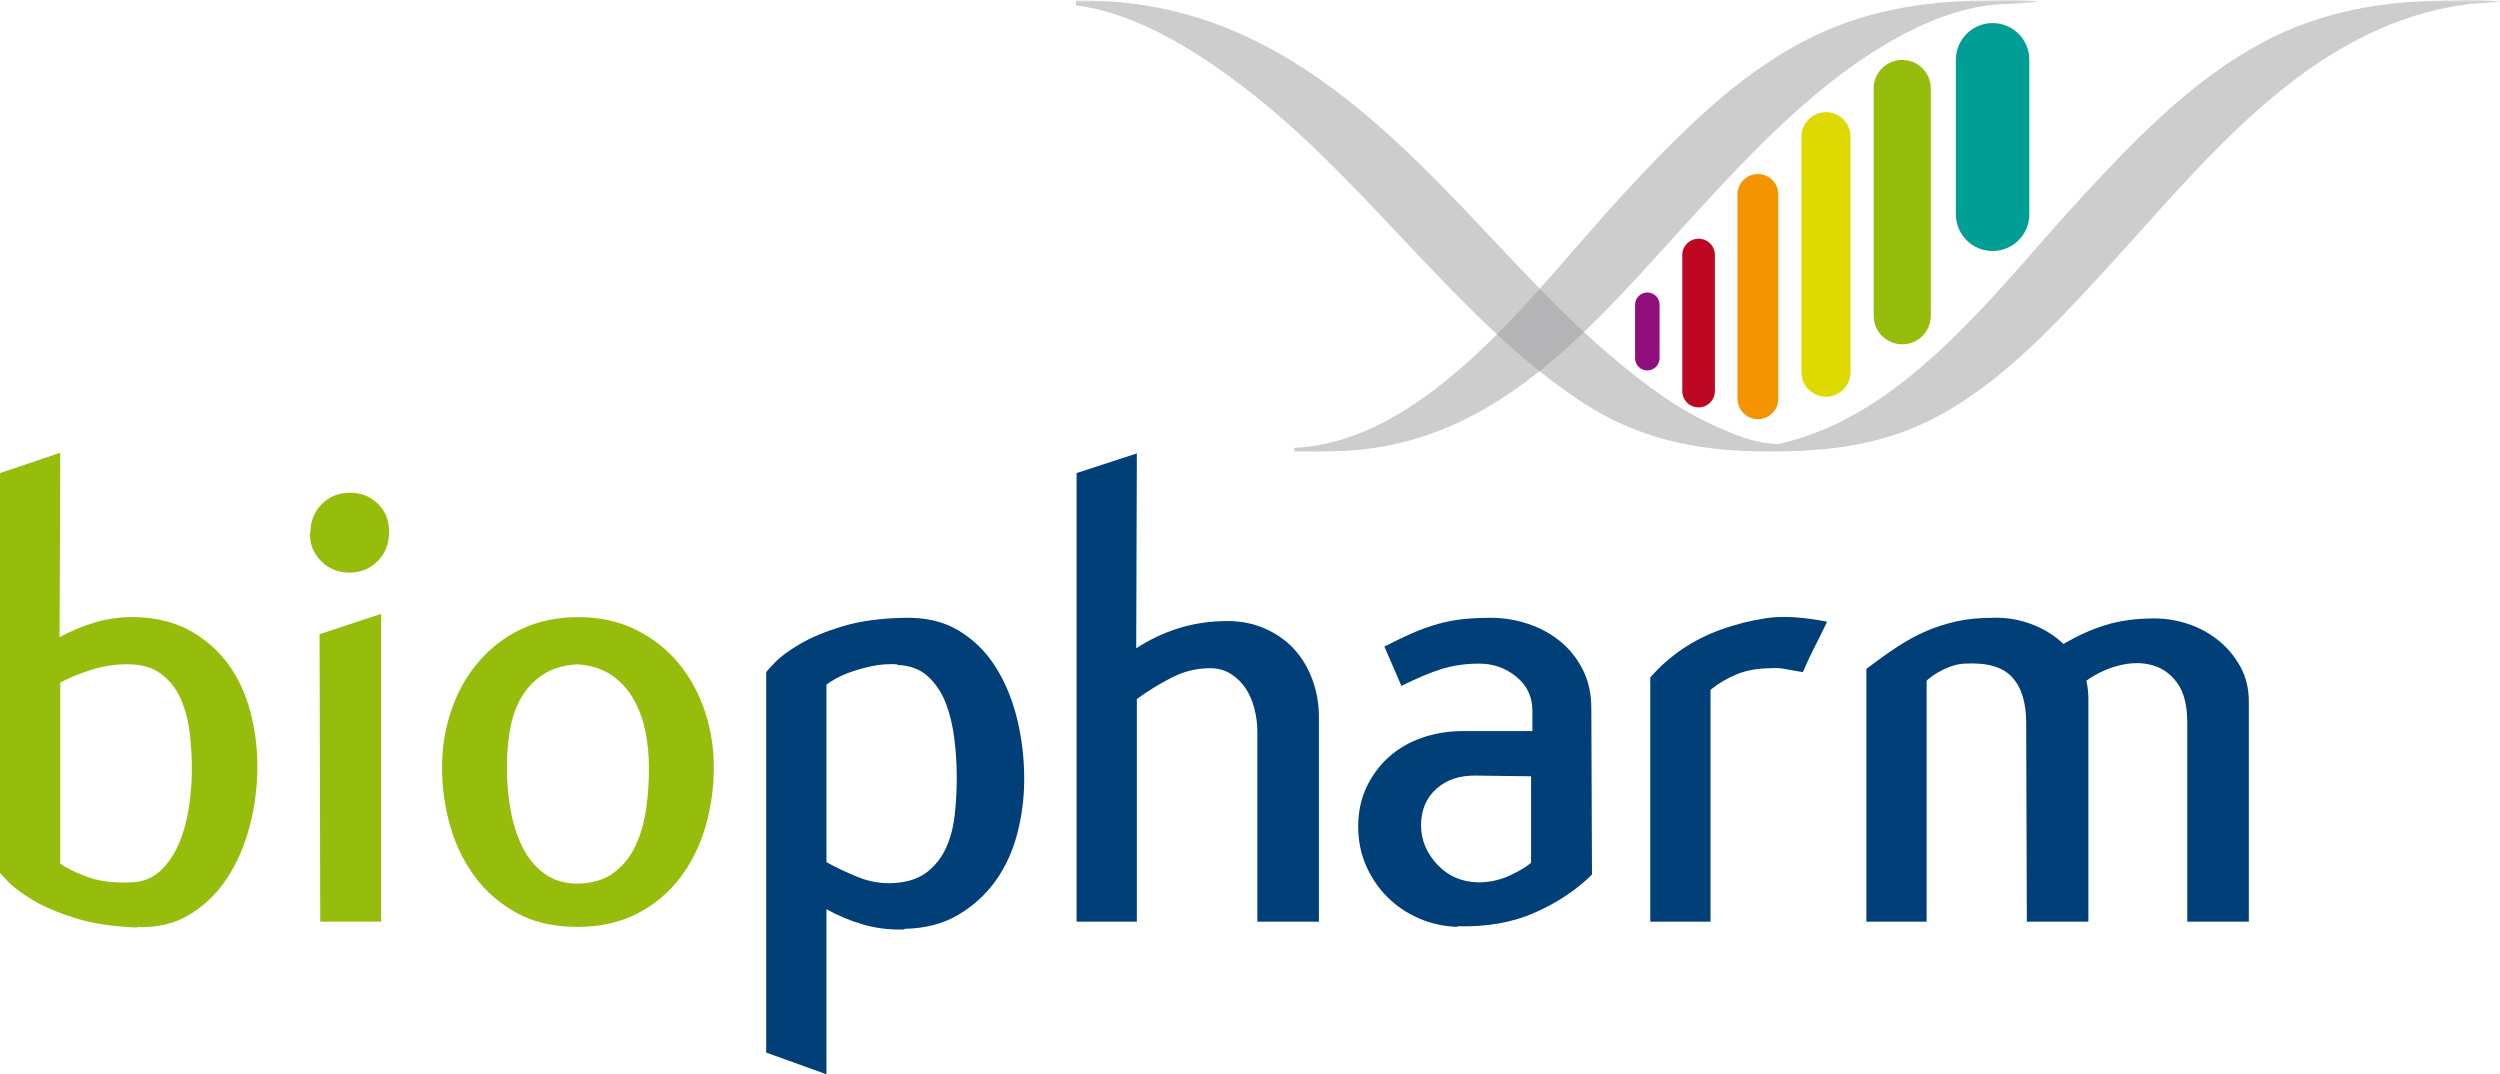 <?xml version="1.0" encoding="UTF-8" standalone="no"?>
<svg
   xmlns:dc="http://purl.org/dc/elements/1.1/"
   xmlns:cc="http://creativecommons.org/ns#"
   xmlns:rdf="http://www.w3.org/1999/02/22-rdf-syntax-ns#"
   xmlns:svg="http://www.w3.org/2000/svg"
   xmlns="http://www.w3.org/2000/svg"
   xmlns:xlink="http://www.w3.org/1999/xlink"
   xmlns:sodipodi="http://sodipodi.sourceforge.net/DTD/sodipodi-0.dtd"
   xmlns:inkscape="http://www.inkscape.org/namespaces/inkscape"
   inkscape:version="1.0 (1.0+r73+1)"
   sodipodi:docname="BioPharm_Logo.ai"
   id="svg72"
   version="1.2"
   viewBox="0 0 605.121 260.02"
   height="260.02pt"
   width="605.121pt">
  <sodipodi:namedview
     inkscape:current-layer="svg72"
     inkscape:window-maximized="0"
     inkscape:window-y="1103"
     inkscape:window-x="1930"
     inkscape:cy="212"
     inkscape:cx="405.39063"
     inkscape:zoom="1.1746875"
     fit-margin-bottom="0"
     fit-margin-right="0"
     fit-margin-left="0"
     fit-margin-top="0"
     showgrid="false"
     id="namedview74"
     inkscape:window-height="999"
     inkscape:window-width="1890"
     inkscape:pageshadow="2"
     inkscape:pageopacity="0"
     guidetolerance="10"
     gridtolerance="10"
     objecttolerance="10"
     borderopacity="1"
     bordercolor="#666666"
     pagecolor="#ffffff" />
  <defs
     id="defs37">
    <filter
       height="1"
       width="1"
       y="0"
       x="0"
       filterUnits="objectBoundingBox"
       id="alpha">
      <feColorMatrix
         id="feColorMatrix2"
         values="0 0 0 0 1 0 0 0 0 1 0 0 0 0 1 0 0 0 1 0"
         in="SourceGraphic"
         type="matrix" />
    </filter>
    <mask
       id="mask0">
      <g
         id="g7"
         filter="url(#alpha)">
        <rect
           id="rect5"
           style="fill:#000000;fill-opacity:0.5;stroke:none"
           height="600"
           width="800"
           y="0"
           x="0" />
      </g>
    </mask>
    <clipPath
       id="clip2">
      <path
         id="path10"
         d="M 0.375,0 H 345.078 V 109.277 H 0.375 Z m 0,0" />
    </clipPath>
    <clipPath
       id="clip1">
      <rect
         id="rect13"
         height="110"
         width="346"
         y="0"
         x="0" />
    </clipPath>
    <g
       clip-path="url(#clip1)"
       id="surface4728">
      <g
         id="g18"
         clip-rule="nonzero"
         clip-path="url(#clip2)">
        <path
           id="path16"
           d="M 331.715,0.109 C 314.562,0.367 299.461,3.262 284.5,12.008 269.039,21.039 256.27,34.301 244.195,47.324 223.887,69.223 201.359,100.969 170.129,107.5 c -1.711,-0.121 -3.645,-0.344 -5.316,-0.773 -4.086,-1.051 -7.996,-2.762 -11.773,-4.586 C 145.309,98.414 138.336,93.199 131.758,87.754 117.633,76.07 105.434,62.148 92.77,48.957 67.77,22.895 41.453,0.715 3.789,0.145 3.066,0.129 2.34,0.121 1.613,0.109 1.207,0.105 0.785,0.094 0.375,0.086 V 1.301 c 15.668,1.961 31.227,12.363 43.02,21.664 14.664,11.57 27.277,25.59 40.109,39.09 12.164,12.789 24.617,25.586 39.445,35.316 13.391,8.785 27.426,11.719 43.215,11.895 16.438,0.18 30.875,-1.418 45.266,-9.859 14.727,-8.641 26.715,-21.66 38.152,-34.113 23.672,-25.766 48.191,-57.691 84.879,-63.848 1.023,-0.082 2.035,-0.246 3.027,-0.496 1.551,-0.023 7.449,-0.555 7.594,-0.539 -4.348,-0.629 -8.996,-0.367 -13.367,-0.301"
           style="fill:#9c9c9e;fill-opacity:1;fill-rule:nonzero;stroke:none" />
      </g>
    </g>
    <mask
       id="mask1">
      <g
         id="g23"
         filter="url(#alpha)">
        <rect
           id="rect21"
           style="fill:#000000;fill-opacity:0.5;stroke:none"
           height="600"
           width="800"
           y="0"
           x="0" />
      </g>
    </mask>
    <clipPath
       id="clip4">
      <path
         id="path26"
         d="M 0.199,0 H 180.449 V 109.297 H 0.199 Z m 0,0" />
    </clipPath>
    <clipPath
       id="clip3">
      <rect
         id="rect29"
         height="110"
         width="181"
         y="0"
         x="0" />
    </clipPath>
    <g
       clip-path="url(#clip3)"
       id="surface4731">
      <g
         id="g34"
         clip-rule="nonzero"
         clip-path="url(#clip4)">
        <path
           id="path32"
           d="M 167.086,0.109 C 149.934,0.367 134.832,3.262 119.871,12.008 104.41,21.039 91.641,34.301 79.566,47.324 59.352,69.121 32.961,106.891 0.199,108.406 v 0.863 c 3.238,0.055 6.48,0.008 9.711,-0.047 C 43.996,108.629 66.227,85.891 87.906,62.055 100.207,48.535 112.27,34.754 126.293,22.965 138.625,12.605 156.113,1.203 172.859,0.949 c 1.555,-0.023 7.449,-0.555 7.594,-0.539 -4.352,-0.629 -9,-0.367 -13.367,-0.301"
           style="fill:#9c9c9e;fill-opacity:1;fill-rule:nonzero;stroke:none" />
      </g>
    </g>
  </defs>
  <g
     transform="translate(-95.957,-141)"
     id="surface4724">
    <path
       id="path39"
       d="m 537.934,237.023 c -3.277,0 -5.93,-2.652 -5.93,-5.926 v -57.02 c 0,-3.273 2.652,-5.926 5.93,-5.926 3.27,0 5.926,2.652 5.926,5.926 v 57.02 c 0,3.273 -2.656,5.926 -5.926,5.926"
       style="fill:#ded900;fill-opacity:1;fill-rule:nonzero;stroke:none" />
    <path
       id="path41"
       d="m 521.453,242.445 c -2.727,0 -4.938,-2.211 -4.938,-4.941 V 188.062 c 0,-2.723 2.211,-4.938 4.938,-4.938 2.73,0 4.941,2.215 4.941,4.938 v 49.441 c 0,2.73 -2.211,4.941 -4.941,4.941"
       style="fill:#f39400;fill-opacity:1;fill-rule:nonzero;stroke:none" />
    <path
       id="path43"
       d="m 556.391,224.34 c -3.82,0 -6.918,-3.094 -6.918,-6.914 v -55.008 c 0,-3.82 3.098,-6.914 6.918,-6.914 3.816,0 6.914,3.094 6.914,6.914 v 55.008 c 0,3.82 -3.098,6.914 -6.914,6.914"
       style="fill:#97bd0c;fill-opacity:1;fill-rule:nonzero;stroke:none" />
    <path
       id="path45"
       d="m 578.262,201.758 c -4.91,0 -8.891,-3.984 -8.891,-8.891 v -37.395 c 0,-4.91 3.98,-8.891 8.891,-8.891 4.906,0 8.891,3.98 8.891,8.891 v 37.395 c 0,4.906 -3.984,8.891 -8.891,8.891"
       style="fill:#009e94;fill-opacity:1;fill-rule:nonzero;stroke:none" />
    <path
       id="path47"
       d="m 507.098,239.609 c -2.184,0 -3.949,-1.77 -3.949,-3.953 v -32.926 c 0,-2.184 1.766,-3.953 3.949,-3.953 2.184,0 3.949,1.77 3.949,3.953 v 32.926 c 0,2.184 -1.766,3.953 -3.949,3.953"
       style="fill:#bd0723;fill-opacity:1;fill-rule:nonzero;stroke:none" />
    <path
       id="path49"
       d="m 494.691,230.668 c -1.641,0 -2.965,-1.324 -2.965,-2.961 v -12.945 c 0,-1.637 1.324,-2.965 2.965,-2.965 1.637,0 2.965,1.328 2.965,2.965 v 12.945 c 0,1.637 -1.328,2.961 -2.965,2.961"
       style="fill:#910f7d;fill-opacity:1;fill-rule:nonzero;stroke:none" />
    <path
       id="path51"
       d="m 126.785,301.789 c -3.047,0 -6.047,0.473 -8.992,1.426 -2.941,0.953 -5.359,1.957 -7.254,3.012 v 43.75 c 0.945,0.848 2.973,1.875 6.07,3.09 3.102,1.219 6.809,1.719 11.121,1.508 2.84,-0.102 5.207,-1.055 7.102,-2.852 1.891,-1.797 3.391,-4.016 4.492,-6.66 1.105,-2.637 1.895,-5.547 2.367,-8.715 0.473,-3.176 0.711,-6.238 0.711,-9.199 0,-2.953 -0.184,-5.941 -0.551,-8.953 -0.371,-3.012 -1.109,-5.734 -2.211,-8.164 -1.105,-2.43 -2.68,-4.414 -4.73,-5.941 -2.051,-1.531 -4.707,-2.301 -7.965,-2.301 z m 2.461,63.723 c -5.922,-0.215 -10.965,-0.977 -15.141,-2.301 -4.172,-1.316 -7.582,-2.773 -10.223,-4.359 -2.645,-1.582 -4.598,-3.035 -5.867,-4.359 C 96.75,353.176 96.062,352.41 95.957,352.195 v -96.691 l 14.582,-4.914 -0.156,44.633 c 2.855,-1.562 5.836,-2.789 8.957,-3.676 3.113,-0.887 6.418,-1.277 9.906,-1.172 5.07,0.215 9.434,1.375 13.078,3.48 3.645,2.109 6.656,4.824 9.035,8.145 2.375,3.328 4.121,7.121 5.227,11.395 1.113,4.27 1.668,8.617 1.668,13.043 0,5.066 -0.637,9.969 -1.902,14.715 -1.27,4.742 -3.117,8.938 -5.547,12.574 -2.434,3.637 -5.445,6.539 -9.035,8.699 -3.594,2.164 -7.77,3.137 -12.523,2.926 z m 0,0"
       style="fill:#97bd0c;fill-opacity:1;fill-rule:nonzero;stroke:none" />
    <path
       id="path53"
       d="m 173.469,364.086 -0.16,-69.59 14.902,-4.914 v 74.504 z m -2.379,-94.16 c 0,-2.742 0.918,-5.043 2.75,-6.895 1.836,-1.848 4.113,-2.773 6.84,-2.773 2.727,0 5.004,0.926 6.84,2.773 1.832,1.852 2.699,4.152 2.594,6.895 0,2.75 -0.922,5.047 -2.754,6.895 -1.832,1.855 -4.113,2.777 -6.836,2.777 -2.727,0 -5.008,-0.922 -6.84,-2.777 -1.836,-1.848 -2.754,-4.145 -2.754,-6.895 z m 0,0"
       style="fill:#97bd0c;fill-opacity:1;fill-rule:nonzero;stroke:none" />
    <path
       id="path55"
       d="m 235.762,301.789 c -3.484,0.211 -6.34,1.082 -8.559,2.613 -2.219,1.535 -3.961,3.438 -5.23,5.707 -1.27,2.273 -2.141,4.863 -2.617,7.77 -0.473,2.906 -0.711,5.891 -0.711,8.953 0,3.387 0.289,6.738 0.871,10.066 0.578,3.328 1.531,6.34 2.852,9.035 1.324,2.695 3.094,4.863 5.312,6.5 2.219,1.637 4.965,2.457 8.242,2.457 3.488,-0.105 6.34,-0.977 8.559,-2.617 2.219,-1.633 3.961,-3.773 5.23,-6.418 1.27,-2.641 2.141,-5.602 2.617,-8.879 0.477,-3.27 0.711,-6.602 0.711,-9.984 0,-3.062 -0.289,-6.051 -0.871,-8.957 -0.582,-2.906 -1.559,-5.547 -2.934,-7.926 -1.371,-2.379 -3.168,-4.305 -5.387,-5.785 -2.223,-1.477 -4.969,-2.324 -8.242,-2.535 z m -0.156,63.562 c -5.605,0 -10.438,-1.113 -14.504,-3.336 -4.07,-2.223 -7.449,-5.133 -10.148,-8.734 -2.691,-3.602 -4.703,-7.707 -6.02,-12.312 -1.324,-4.609 -1.984,-9.344 -1.984,-14.215 0,-4.77 0.738,-9.348 2.223,-13.738 1.477,-4.398 3.645,-8.289 6.496,-11.676 2.855,-3.391 6.312,-6.066 10.383,-8.023 4.066,-1.961 8.691,-2.941 13.871,-2.941 5.176,0 9.801,1.008 13.871,3.02 4.066,2.012 7.5,4.688 10.301,8.023 2.801,3.336 4.938,7.199 6.418,11.598 1.48,4.391 2.223,8.969 2.223,13.738 0,4.871 -0.664,9.605 -1.984,14.215 -1.32,4.605 -3.355,8.738 -6.102,12.391 -2.746,3.652 -6.207,6.566 -10.383,8.734 -4.172,2.172 -9.062,3.258 -14.66,3.258"
       style="fill:#97bd0c;fill-opacity:1;fill-rule:nonzero;stroke:none" />
    <path
       id="path57"
       d="m 313.117,301.789 c -2.113,-0.105 -4.07,0.027 -5.867,0.398 -1.797,0.371 -3.461,0.816 -4.992,1.344 -1.531,0.531 -2.828,1.086 -3.883,1.664 -1.059,0.582 -1.852,1.086 -2.379,1.508 v 42.957 c 2.008,1.164 4.492,2.352 7.449,3.566 2.957,1.215 5.969,1.719 9.035,1.504 3.273,-0.211 5.918,-1.109 7.926,-2.695 2.008,-1.582 3.539,-3.566 4.598,-5.941 1.055,-2.379 1.742,-5.043 2.062,-8.004 0.316,-2.961 0.473,-5.918 0.473,-8.879 0,-2.957 -0.184,-6.02 -0.555,-9.191 -0.371,-3.172 -1.055,-6.078 -2.059,-8.719 -1.008,-2.641 -2.457,-4.836 -4.359,-6.582 -1.902,-1.742 -4.387,-2.668 -7.449,-2.773 z m -31.703,93.988 v -92.066 c 0.102,-0.211 0.816,-1.008 2.137,-2.383 1.32,-1.375 3.332,-2.855 6.027,-4.445 2.695,-1.586 6.125,-3.016 10.301,-4.285 4.172,-1.27 9.219,-1.957 15.141,-2.062 5.07,-0.105 9.402,0.93 12.996,3.098 3.59,2.168 6.551,5.082 8.879,8.734 2.32,3.656 4.062,7.84 5.23,12.555 1.16,4.711 1.742,9.602 1.742,14.688 0,4.445 -0.555,8.82 -1.664,13.105 -1.109,4.293 -2.855,8.102 -5.23,11.438 -2.379,3.336 -5.391,6.09 -9.035,8.258 -3.648,2.172 -8.004,3.312 -13.078,3.414 v 0.16 c -3.488,0.105 -6.793,-0.289 -9.906,-1.188 -3.121,-0.895 -6.105,-2.141 -8.957,-3.723 v 39.945 z m 0,0"
       style="fill:#003f78;fill-opacity:1;fill-rule:nonzero;stroke:none" />
    <path
       id="path59"
       d="m 400.297,364.086 v -45.969 c 0,-1.902 -0.242,-3.777 -0.719,-5.629 -0.477,-1.848 -1.195,-3.488 -2.148,-4.914 -0.957,-1.426 -2.152,-2.59 -3.586,-3.488 -1.438,-0.895 -3.109,-1.348 -5.02,-1.348 -3.191,0 -6.246,0.742 -9.168,2.219 -2.922,1.484 -5.766,3.227 -8.527,5.234 v 53.895 H 356.547 V 255.5 l 14.582,-4.754 -0.152,47.172 c 3.285,-2.141 6.758,-3.777 10.422,-4.902 3.656,-1.125 7.551,-1.691 11.688,-1.691 3.289,0 6.309,0.609 9.066,1.832 2.758,1.215 5.09,2.855 7,4.918 1.906,2.07 3.395,4.531 4.453,7.395 1.059,2.855 1.59,5.875 1.59,9.051 v 49.566 z m 0,0"
       style="fill:#003f78;fill-opacity:1;fill-rule:nonzero;stroke:none" />
    <path
       id="path61"
       d="m 466.555,328.895 -13.156,-0.16 c -4.02,-0.105 -7.27,0.953 -9.75,3.172 -2.484,2.219 -3.727,5.18 -3.727,8.875 0,3.488 1.293,6.633 3.887,9.434 2.59,2.801 5.891,4.254 9.902,4.359 2.75,0 5.312,-0.555 7.695,-1.664 2.375,-1.109 4.086,-2.141 5.148,-3.094 z m -17.844,36.457 c -3.285,-0.105 -6.387,-0.789 -9.297,-2.062 -2.922,-1.266 -5.461,-2.98 -7.633,-5.148 -2.172,-2.168 -3.898,-4.703 -5.168,-7.609 -1.273,-2.906 -1.906,-6.047 -1.906,-9.434 0,-3.59 0.688,-6.812 2.059,-9.668 1.375,-2.852 3.195,-5.285 5.469,-7.293 2.27,-2.004 4.938,-3.539 8.008,-4.594 3.062,-1.055 6.34,-1.586 9.828,-1.586 h 16.801 v -4.91 c 0,-3.387 -1.297,-6.133 -3.883,-8.25 -2.59,-2.109 -5.574,-3.168 -8.957,-3.168 -3.277,0 -6.289,0.426 -9.035,1.27 -2.75,0.848 -6.023,2.219 -9.828,4.125 l -4.121,-9.516 c 2.43,-1.266 4.676,-2.348 6.738,-3.25 2.059,-0.895 4.121,-1.633 6.18,-2.219 2.062,-0.582 4.121,-0.973 6.184,-1.188 2.059,-0.211 4.305,-0.316 6.734,-0.316 2.961,0 5.898,0.473 8.816,1.426 2.918,0.953 5.523,2.355 7.82,4.203 2.301,1.848 4.141,4.148 5.535,6.891 1.387,2.75 2.082,5.863 2.082,9.355 l 0.16,40.262 c -3.715,3.699 -8.297,6.766 -13.754,9.191 -5.457,2.43 -11.734,3.539 -18.832,3.332 z m 0,0"
       style="fill:#003f78;fill-opacity:1;fill-rule:nonzero;stroke:none" />
    <path
       id="path63"
       d="m 495.406,364.086 v -59.129 c 4.645,-5.281 10.352,-9.141 17.117,-11.57 3.484,-1.27 7.156,-2.191 11.016,-2.773 3.855,-0.578 8.746,-0.289 14.664,0.871 -1.168,2.434 -2.219,4.57 -3.172,6.422 -0.949,1.848 -1.848,3.777 -2.695,5.785 -1.801,-0.316 -3.305,-0.578 -4.52,-0.793 -1.215,-0.211 -2.191,-0.266 -2.93,-0.16 -3.383,0 -6.266,0.504 -8.641,1.508 -2.375,1.004 -4.465,2.246 -6.258,3.727 v 56.113 z m 0,0"
       style="fill:#003f78;fill-opacity:1;fill-rule:nonzero;stroke:none" />
    <path
       id="path65"
       d="m 625.383,364.086 v -48.188 c 0,-4.121 -0.789,-7.293 -2.379,-9.516 -1.582,-2.219 -3.59,-3.668 -6.023,-4.355 -2.43,-0.688 -5.07,-0.688 -7.926,0 -2.852,0.688 -5.547,1.926 -8.082,3.723 0.316,1.48 0.473,2.961 0.473,4.441 v 53.895 h -14.898 l -0.156,-48.188 c 0,-4.863 -1.145,-8.535 -3.434,-11.02 -2.289,-2.48 -6.141,-3.562 -11.566,-3.246 -1.703,0.102 -3.434,0.605 -5.188,1.504 -1.758,0.898 -3.055,1.77 -3.91,2.613 v 58.336 h -14.582 v -61.188 c 2.641,-2.004 5.125,-3.781 7.449,-5.312 2.324,-1.531 4.648,-2.797 6.977,-3.805 2.32,-1.004 4.777,-1.797 7.371,-2.375 2.59,-0.582 5.574,-0.875 8.953,-0.875 3.066,-0.102 6.105,0.398 9.113,1.508 3.016,1.109 5.629,2.723 7.852,4.832 3.383,-2.004 6.789,-3.539 10.227,-4.594 3.43,-1.055 7.367,-1.586 11.805,-1.586 2.746,0 5.469,0.453 8.164,1.348 2.695,0.898 5.125,2.223 7.289,3.965 2.168,1.742 3.938,3.855 5.312,6.34 1.371,2.484 2.062,5.309 2.062,8.477 v 53.266 z m 0,0"
       style="fill:#003f78;fill-opacity:1;fill-rule:nonzero;stroke:none" />
    <use
       height="100%"
       width="100%"
       y="0"
       x="0"
       id="use67"
       mask="url(#mask0)"
       transform="translate(356,141)"
       xlink:href="#surface4728" />
    <use
       height="100%"
       width="100%"
       y="0"
       x="0"
       id="use69"
       mask="url(#mask1)"
       transform="translate(409,141)"
       xlink:href="#surface4731" />
  </g>
</svg>
